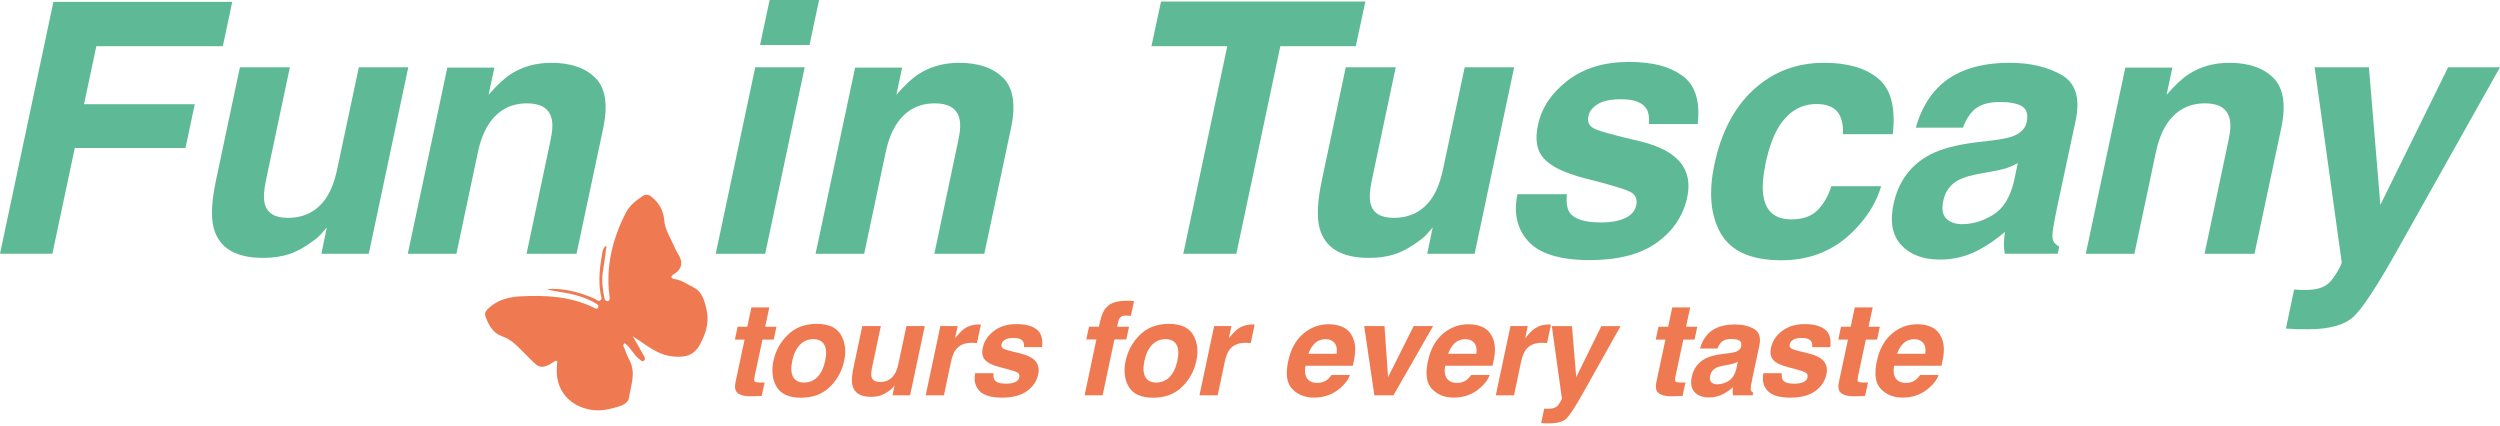 <?xml version="1.0" encoding="UTF-8"?> <svg xmlns="http://www.w3.org/2000/svg" width="223" height="38" viewBox="0 0 223 38" fill="none"><path d="M4.763 0.167H20.716L19.877 4.12H8.594L7.495 9.294H17.372L16.548 13.202H6.671L4.672 22.636H0L4.763 0.167Z" fill="#5EBA96"></path><path d="M25.857 5.999L23.735 16.028C23.531 16.974 23.491 17.687 23.613 18.165C23.827 19.01 24.514 19.432 25.674 19.432C27.159 19.432 28.304 18.832 29.109 17.631C29.537 16.98 29.862 16.12 30.085 15.051L32.008 5.999H36.42L32.894 22.638H28.665L29.154 20.287C29.103 20.338 28.971 20.491 28.757 20.745C28.543 21 28.304 21.223 28.04 21.416C27.226 22.026 26.476 22.445 25.788 22.668C25.101 22.892 24.33 23.005 23.476 23.005C21.012 23.005 19.542 22.12 19.064 20.348C18.799 19.371 18.871 17.932 19.278 16.028L21.4 5.999H25.857Z" fill="#5EBA96"></path><path d="M53.808 11.433L51.426 22.638H46.969L49.106 12.517C49.299 11.641 49.324 10.97 49.182 10.502C48.938 9.647 48.215 9.219 47.014 9.219C45.539 9.219 44.394 9.845 43.58 11.097C43.152 11.758 42.832 12.603 42.618 13.631L40.71 22.638H36.375L39.902 6.029H44.099L43.58 8.457C44.323 7.602 44.984 6.986 45.564 6.61C46.602 5.939 47.808 5.603 49.182 5.603C50.902 5.603 52.213 6.053 53.113 6.953C54.013 7.854 54.245 9.347 53.808 11.434V11.433Z" fill="#5EBA96"></path><path d="M67.368 5.998H71.78L68.254 22.638H63.842L67.368 5.998ZM72.208 4.014H67.796L68.651 0H73.062L72.208 4.014Z" fill="#5EBA96"></path><path d="M90.182 11.433L87.8 22.638H83.343L85.48 12.517C85.673 11.641 85.698 10.97 85.556 10.502C85.311 9.647 84.589 9.219 83.388 9.219C81.913 9.219 80.768 9.845 79.954 11.097C79.526 11.758 79.206 12.603 78.992 13.631L77.084 22.638H72.749L76.276 6.029H80.473L79.955 8.457C80.697 7.602 81.36 6.986 81.939 6.61C82.977 5.939 84.183 5.603 85.558 5.603C87.278 5.603 88.588 6.053 89.488 6.953C90.389 7.854 90.621 9.347 90.183 11.434L90.182 11.433Z" fill="#5EBA96"></path><path d="M121.792 0.136L120.938 4.12H114.206L110.282 22.637H105.549L109.472 4.12H102.709L103.564 0.136H121.791H121.792Z" fill="#5EBA96"></path><path d="M124.5 5.999L122.378 16.028C122.174 16.974 122.133 17.687 122.256 18.165C122.47 19.01 123.156 19.432 124.316 19.432C125.802 19.432 126.947 18.832 127.751 17.631C128.179 16.98 128.504 16.12 128.728 15.051L130.651 5.999H135.063L131.536 22.638H127.308L127.797 20.287C127.746 20.338 127.614 20.491 127.4 20.745C127.186 21 126.947 21.223 126.683 21.416C125.868 22.026 125.118 22.445 124.43 22.668C123.744 22.892 122.973 23.005 122.118 23.005C119.655 23.005 118.184 22.12 117.706 20.348C117.441 19.371 117.513 17.932 117.92 16.028L120.042 5.999H124.5Z" fill="#5EBA96"></path><path d="M139.769 17.324C139.698 18.098 139.784 18.647 140.028 18.974C140.436 19.553 141.367 19.843 142.823 19.843C143.677 19.843 144.385 19.716 144.945 19.461C145.505 19.207 145.839 18.825 145.952 18.316C146.053 17.827 145.927 17.456 145.57 17.202C145.214 16.948 143.794 16.51 141.311 15.889C139.53 15.421 138.329 14.836 137.708 14.134C137.077 13.442 136.903 12.444 137.19 11.142C137.515 9.606 138.399 8.286 139.838 7.181C141.278 6.076 143.092 5.525 145.281 5.525C147.469 5.525 148.96 5.94 150.09 6.768C151.22 7.598 151.667 9.03 151.434 11.066H147.083C147.134 10.506 147.068 10.064 146.884 9.738C146.529 9.147 145.775 8.853 144.625 8.853C143.679 8.853 142.974 9 142.51 9.296C142.047 9.59 141.775 9.936 141.693 10.334C141.581 10.833 141.718 11.194 142.106 11.418C142.482 11.652 143.907 12.054 146.38 12.624C148.018 13.031 149.184 13.646 149.876 14.47C150.558 15.305 150.767 16.348 150.501 17.599C150.144 19.249 149.244 20.594 147.799 21.637C146.354 22.681 144.348 23.202 141.783 23.202C139.218 23.202 137.354 22.65 136.341 21.546C135.328 20.441 135 19.035 135.356 17.324H139.767H139.769Z" fill="#5EBA96"></path><path d="M164.381 11.966C164.432 11.345 164.34 10.785 164.105 10.288C163.759 9.617 163.073 9.28 162.045 9.28C160.579 9.28 159.424 10.009 158.579 11.463C158.132 12.237 157.771 13.264 157.496 14.547C157.241 15.768 157.175 16.75 157.297 17.492C157.521 18.876 158.35 19.568 159.785 19.568C160.803 19.568 161.583 19.293 162.128 18.744C162.673 18.194 163.083 17.483 163.356 16.607H167.799C167.422 17.93 166.679 19.182 165.57 20.363C163.8 22.267 161.575 23.217 158.899 23.217C156.223 23.217 154.423 22.424 153.502 20.836C152.581 19.247 152.39 17.187 152.93 14.654C153.53 11.794 154.698 9.571 156.433 7.983C158.168 6.394 160.262 5.601 162.715 5.601C164.8 5.601 166.409 6.069 167.539 7.006C168.669 7.942 169.101 9.596 168.837 11.968H164.379L164.381 11.966Z" fill="#5EBA96"></path><path d="M177.773 12.517C178.606 12.415 179.212 12.287 179.589 12.134C180.26 11.87 180.657 11.458 180.78 10.898C180.921 10.216 180.785 9.746 180.367 9.486C179.95 9.226 179.283 9.097 178.367 9.097C177.339 9.097 176.556 9.351 176.016 9.86C175.64 10.236 175.33 10.745 175.085 11.387H170.888C171.295 9.932 171.956 8.736 172.872 7.799C174.338 6.333 176.469 5.601 179.268 5.601C181.09 5.601 182.632 5.962 183.894 6.685C185.155 7.407 185.572 8.772 185.145 10.776L183.511 18.408C183.399 18.938 183.277 19.578 183.145 20.331C183.053 20.901 183.056 21.287 183.153 21.491C183.25 21.696 183.425 21.862 183.68 21.994L183.557 22.635H178.825C178.763 22.299 178.738 21.983 178.748 21.689C178.758 21.394 178.788 21.058 178.84 20.681C178.097 21.333 177.288 21.887 176.412 22.346C175.354 22.885 174.235 23.155 173.054 23.155C171.548 23.155 170.396 22.725 169.597 21.865C168.798 21.005 168.566 19.787 168.902 18.209C169.34 16.164 170.445 14.683 172.215 13.767C173.182 13.268 174.53 12.913 176.26 12.699L177.771 12.515L177.773 12.517ZM179.986 14.547C179.681 14.72 179.376 14.859 179.071 14.966C178.765 15.073 178.358 15.172 177.849 15.264L176.842 15.447C175.884 15.61 175.183 15.808 174.735 16.042C173.982 16.439 173.52 17.055 173.346 17.889C173.183 18.632 173.272 19.168 173.613 19.499C173.953 19.83 174.419 19.995 175.009 19.995C175.946 19.995 176.867 19.72 177.771 19.171C178.677 18.621 179.303 17.619 179.649 16.164L179.985 14.545L179.986 14.547Z" fill="#5EBA96"></path><path d="M203.484 11.433L201.103 22.638H196.645L198.782 12.517C198.976 11.641 199.001 10.97 198.859 10.502C198.614 9.647 197.892 9.219 196.691 9.219C195.216 9.219 194.071 9.845 193.256 11.097C192.828 11.758 192.509 12.603 192.295 13.631L190.387 22.638H186.052L189.578 6.029H193.776L193.258 8.457C194 7.602 194.663 6.986 195.242 6.61C196.28 5.939 197.486 5.603 198.86 5.603C200.58 5.603 201.891 6.053 202.791 6.953C203.691 7.854 203.924 9.347 203.486 11.434L203.484 11.433Z" fill="#5EBA96"></path><path d="M204.633 25.828L205.183 25.859C205.6 25.88 206.007 25.864 206.405 25.813C206.802 25.761 207.152 25.645 207.458 25.461C207.753 25.288 208.068 24.926 208.404 24.378C208.741 23.827 208.898 23.492 208.878 23.37L206.466 5.999H211.306L212.328 18.272L218.374 5.999H223L213.81 22.363C212.039 25.517 210.754 27.475 209.955 28.232C209.156 28.991 207.796 29.369 205.871 29.369C205.485 29.369 205.174 29.366 204.94 29.362C204.705 29.356 204.361 29.339 203.902 29.309L204.635 25.828H204.633Z" fill="#5EBA96"></path><path d="M65.553 30.294L65.796 29.143H66.657L67.026 27.422H68.624L68.255 29.143H69.258L69.015 30.294H68.012L67.316 33.556C67.263 33.809 67.262 33.968 67.313 34.029C67.365 34.09 67.554 34.122 67.883 34.122C67.932 34.122 67.984 34.122 68.039 34.119C68.093 34.118 68.148 34.115 68.205 34.111L67.944 35.317L67.174 35.345C66.407 35.371 65.915 35.239 65.696 34.949C65.555 34.764 65.526 34.479 65.606 34.093L66.416 30.291H65.554L65.553 30.294Z" fill="#EF7A51"></path><path d="M71.443 35.477C70.382 35.477 69.66 35.154 69.277 34.511C68.894 33.868 68.799 33.092 68.991 32.185C69.18 31.294 69.605 30.522 70.265 29.869C70.926 29.216 71.787 28.889 72.848 28.889C73.91 28.889 74.631 29.216 75.011 29.869C75.392 30.522 75.49 31.294 75.3 32.185C75.107 33.091 74.682 33.866 74.023 34.511C73.365 35.154 72.505 35.477 71.443 35.477ZM73.607 32.185C73.739 31.565 73.714 31.089 73.53 30.755C73.347 30.422 73.019 30.254 72.548 30.254C72.077 30.254 71.678 30.42 71.353 30.755C71.028 31.09 70.8 31.567 70.668 32.185C70.536 32.803 70.561 33.283 70.744 33.618C70.928 33.954 71.254 34.122 71.727 34.122C72.199 34.122 72.597 33.954 72.922 33.618C73.247 33.281 73.475 32.803 73.607 32.185Z" fill="#EF7A51"></path><path d="M78.571 29.088L77.783 32.81C77.708 33.162 77.693 33.426 77.737 33.604C77.817 33.918 78.072 34.073 78.501 34.073C79.053 34.073 79.478 33.851 79.776 33.405C79.934 33.163 80.055 32.844 80.138 32.448L80.853 29.088H82.489L81.18 35.263H79.612L79.792 34.39C79.773 34.41 79.724 34.465 79.645 34.56C79.566 34.654 79.477 34.737 79.378 34.808C79.077 35.035 78.797 35.191 78.543 35.273C78.289 35.356 78.003 35.398 77.684 35.398C76.77 35.398 76.225 35.07 76.048 34.412C75.949 34.05 75.975 33.515 76.127 32.809L76.915 29.086H78.568L78.571 29.088Z" fill="#EF7A51"></path><path d="M87.496 28.952L87.144 30.605C87.046 30.594 86.957 30.586 86.877 30.583C86.798 30.579 86.734 30.577 86.684 30.577C86.035 30.577 85.553 30.788 85.239 31.212C85.065 31.45 84.925 31.817 84.82 32.311L84.197 35.263H82.571L83.88 29.088H85.421L85.195 30.165C85.531 29.753 85.806 29.471 86.021 29.321C86.38 29.068 86.801 28.942 87.284 28.942C87.315 28.942 87.34 28.942 87.361 28.945C87.382 28.946 87.426 28.949 87.494 28.953L87.496 28.952Z" fill="#EF7A51"></path><path d="M88.626 33.291C88.599 33.579 88.631 33.782 88.722 33.903C88.873 34.118 89.218 34.225 89.758 34.225C90.075 34.225 90.338 34.178 90.546 34.083C90.753 33.989 90.878 33.847 90.92 33.658C90.957 33.477 90.91 33.339 90.778 33.244C90.646 33.15 90.12 32.987 89.198 32.756C88.537 32.583 88.092 32.366 87.862 32.105C87.627 31.848 87.563 31.478 87.668 30.994C87.789 30.425 88.117 29.934 88.651 29.524C89.184 29.114 89.858 28.91 90.67 28.91C91.481 28.91 92.036 29.064 92.454 29.372C92.874 29.68 93.039 30.211 92.953 30.967H91.338C91.358 30.76 91.332 30.594 91.264 30.473C91.132 30.254 90.853 30.145 90.427 30.145C90.075 30.145 89.814 30.2 89.641 30.309C89.469 30.419 89.369 30.547 89.339 30.694C89.297 30.879 89.348 31.014 89.491 31.096C89.63 31.183 90.16 31.332 91.078 31.543C91.687 31.695 92.119 31.923 92.376 32.228C92.629 32.538 92.707 32.924 92.608 33.39C92.476 34.001 92.141 34.502 91.605 34.888C91.069 35.276 90.325 35.469 89.373 35.469C88.421 35.469 87.73 35.264 87.354 34.855C86.979 34.444 86.857 33.922 86.989 33.288H88.626V33.291Z" fill="#EF7A51"></path><path d="M101.157 26.862L100.874 28.176C100.786 28.165 100.638 28.157 100.426 28.151C100.215 28.146 100.057 28.193 99.954 28.293C99.85 28.393 99.787 28.504 99.764 28.624C99.737 28.745 99.7 28.918 99.65 29.145H100.709L100.465 30.283H99.407L98.353 35.261H96.744L97.797 30.283H96.897L97.14 29.145H98.024L98.109 28.749C98.249 28.087 98.456 27.633 98.731 27.383C99.045 27.013 99.648 26.827 100.545 26.827C100.646 26.827 100.738 26.83 100.82 26.835C100.9 26.841 101.013 26.849 101.157 26.86V26.862Z" fill="#EF7A51"></path><path d="M102.858 35.477C101.797 35.477 101.076 35.154 100.692 34.511C100.309 33.868 100.214 33.092 100.406 32.185C100.595 31.294 101.02 30.522 101.68 29.869C102.341 29.216 103.201 28.889 104.263 28.889C105.325 28.889 106.046 29.216 106.427 29.869C106.807 30.522 106.905 31.294 106.716 32.185C106.522 33.091 106.097 33.866 105.439 34.511C104.78 35.154 103.92 35.477 102.858 35.477ZM105.022 32.185C105.154 31.565 105.129 31.089 104.945 30.755C104.762 30.422 104.434 30.254 103.963 30.254C103.492 30.254 103.093 30.42 102.768 30.755C102.443 31.09 102.215 31.567 102.083 32.185C101.951 32.803 101.976 33.283 102.159 33.618C102.343 33.954 102.669 34.122 103.142 34.122C103.614 34.122 104.012 33.954 104.337 33.618C104.662 33.281 104.89 32.803 105.022 32.185Z" fill="#EF7A51"></path><path d="M111.917 28.952L111.565 30.605C111.466 30.594 111.377 30.586 111.298 30.583C111.219 30.579 111.155 30.577 111.105 30.577C110.456 30.577 109.974 30.788 109.66 31.212C109.486 31.45 109.346 31.817 109.24 32.311L108.618 35.263H106.992L108.301 29.088H109.842L109.616 30.165C109.952 29.753 110.227 29.471 110.442 29.321C110.801 29.068 111.222 28.942 111.705 28.942C111.736 28.942 111.761 28.942 111.782 28.945C111.803 28.946 111.847 28.949 111.915 28.953L111.917 28.952Z" fill="#EF7A51"></path><path d="M120.68 30.125C120.846 30.491 120.912 30.915 120.878 31.399C120.863 31.682 120.795 32.089 120.674 32.623H116.449C116.339 33.243 116.442 33.676 116.754 33.926C116.943 34.08 117.195 34.158 117.507 34.158C117.84 34.158 118.13 34.064 118.38 33.875C118.512 33.773 118.643 33.632 118.77 33.45H120.418C120.298 33.816 120.028 34.187 119.608 34.565C118.951 35.166 118.147 35.466 117.195 35.466C116.41 35.466 115.771 35.213 115.277 34.707C114.784 34.201 114.659 33.377 114.901 32.237C115.127 31.168 115.572 30.348 116.235 29.779C116.897 29.209 117.662 28.923 118.526 28.923C119.04 28.923 119.482 29.018 119.854 29.212C120.227 29.405 120.5 29.708 120.678 30.123L120.68 30.125ZM116.714 31.557H119.223C119.287 31.131 119.226 30.807 119.039 30.586C118.852 30.365 118.587 30.255 118.242 30.255C117.869 30.255 117.555 30.372 117.299 30.607C117.045 30.841 116.849 31.158 116.713 31.558L116.714 31.557Z" fill="#EF7A51"></path><path d="M126.096 29.088H127.83L124.295 35.263H122.591L121.685 29.088H123.498L123.815 33.643L126.098 29.088H126.096Z" fill="#EF7A51"></path><path d="M133.144 30.125C133.31 30.491 133.376 30.915 133.342 31.399C133.327 31.682 133.259 32.089 133.138 32.623H128.912C128.803 33.243 128.906 33.676 129.218 33.926C129.407 34.08 129.659 34.158 129.971 34.158C130.303 34.158 130.594 34.064 130.844 33.875C130.976 33.773 131.107 33.632 131.234 33.45H132.882C132.761 33.816 132.492 34.187 132.072 34.565C131.415 35.166 130.61 35.466 129.659 35.466C128.874 35.466 128.234 35.213 127.741 34.707C127.248 34.201 127.123 33.377 127.365 32.237C127.591 31.168 128.036 30.348 128.698 29.779C129.361 29.209 130.126 28.923 130.99 28.923C131.504 28.923 131.946 29.018 132.318 29.212C132.691 29.405 132.964 29.708 133.142 30.123L133.144 30.125ZM129.178 31.557H131.687C131.751 31.131 131.69 30.807 131.503 30.586C131.316 30.365 131.051 30.255 130.706 30.255C130.333 30.255 130.019 30.372 129.763 30.607C129.509 30.841 129.313 31.158 129.176 31.558L129.178 31.557Z" fill="#EF7A51"></path><path d="M138.348 28.952L137.997 30.605C137.898 30.594 137.809 30.586 137.73 30.583C137.651 30.579 137.587 30.577 137.537 30.577C136.888 30.577 136.406 30.788 136.092 31.212C135.918 31.45 135.778 31.817 135.672 32.311L135.05 35.263H133.424L134.733 29.088H136.274L136.047 30.165C136.383 29.753 136.659 29.471 136.874 29.321C137.232 29.068 137.653 28.942 138.137 28.942C138.168 28.942 138.193 28.942 138.213 28.945C138.234 28.946 138.279 28.949 138.347 28.953L138.348 28.952Z" fill="#EF7A51"></path><path d="M137.744 36.447L137.949 36.458C138.103 36.465 138.254 36.459 138.402 36.441C138.549 36.422 138.68 36.379 138.792 36.311C138.902 36.247 139.019 36.112 139.144 35.909C139.269 35.706 139.327 35.581 139.319 35.535L138.424 29.089H140.219L140.598 33.644L142.841 29.089H144.557L141.147 35.161C140.49 36.331 140.014 37.058 139.718 37.339C139.422 37.62 138.916 37.761 138.202 37.761C138.058 37.761 137.943 37.761 137.856 37.758C137.768 37.756 137.64 37.75 137.471 37.739L137.743 36.448L137.744 36.447Z" fill="#EF7A51"></path><path d="M147.693 30.294L147.937 29.143H148.798L149.166 27.422H150.764L150.396 29.143H151.399L151.156 30.294H150.153L149.457 33.556C149.404 33.809 149.402 33.968 149.454 34.029C149.505 34.09 149.694 34.122 150.024 34.122C150.072 34.122 150.125 34.122 150.179 34.119C150.233 34.118 150.289 34.115 150.346 34.111L150.085 35.317L149.315 35.345C148.548 35.371 148.056 35.239 147.836 34.949C147.696 34.764 147.667 34.479 147.746 34.093L148.556 30.291H147.695L147.693 30.294Z" fill="#EF7A51"></path><path d="M154.194 31.507C154.503 31.469 154.729 31.422 154.867 31.365C155.116 31.267 155.263 31.114 155.309 30.907C155.362 30.654 155.311 30.479 155.156 30.383C155.002 30.287 154.755 30.238 154.415 30.238C154.032 30.238 153.742 30.333 153.542 30.522C153.403 30.662 153.288 30.85 153.196 31.089H151.638C151.79 30.548 152.034 30.105 152.375 29.758C152.918 29.214 153.71 28.942 154.748 28.942C155.423 28.942 155.996 29.075 156.464 29.343C156.932 29.612 157.087 30.117 156.928 30.862L156.322 33.694C156.281 33.89 156.236 34.129 156.186 34.408C156.153 34.619 156.153 34.764 156.189 34.839C156.225 34.914 156.29 34.977 156.385 35.026L156.339 35.264H154.583C154.56 35.139 154.551 35.022 154.555 34.913C154.559 34.803 154.57 34.678 154.59 34.539C154.314 34.781 154.013 34.986 153.689 35.156C153.296 35.356 152.88 35.456 152.443 35.456C151.884 35.456 151.456 35.296 151.16 34.978C150.864 34.658 150.778 34.207 150.903 33.622C151.066 32.863 151.476 32.313 152.133 31.974C152.491 31.789 152.992 31.657 153.634 31.578L154.195 31.51L154.194 31.507ZM155.015 32.26C154.901 32.324 154.788 32.377 154.674 32.416C154.56 32.456 154.41 32.492 154.221 32.525L153.848 32.593C153.492 32.655 153.232 32.728 153.065 32.814C152.786 32.962 152.614 33.191 152.55 33.499C152.489 33.775 152.522 33.975 152.648 34.097C152.775 34.219 152.947 34.282 153.167 34.282C153.514 34.282 153.856 34.18 154.192 33.976C154.528 33.772 154.76 33.401 154.888 32.86L155.013 32.26H155.015Z" fill="#EF7A51"></path><path d="M158.936 33.291C158.91 33.579 158.942 33.782 159.032 33.903C159.184 34.118 159.528 34.225 160.069 34.225C160.386 34.225 160.648 34.178 160.857 34.083C161.064 33.989 161.189 33.847 161.23 33.658C161.268 33.477 161.221 33.339 161.089 33.244C160.957 33.15 160.43 32.987 159.509 32.756C158.847 32.583 158.403 32.366 158.172 32.105C157.937 31.848 157.873 31.478 157.979 30.994C158.1 30.425 158.428 29.934 158.961 29.524C159.495 29.114 160.169 28.91 160.98 28.91C161.792 28.91 162.346 29.064 162.764 29.372C163.184 29.68 163.349 30.211 163.263 30.967H161.649C161.668 30.76 161.643 30.594 161.575 30.473C161.443 30.254 161.164 30.145 160.737 30.145C160.386 30.145 160.124 30.2 159.952 30.309C159.78 30.419 159.68 30.547 159.649 30.694C159.607 30.879 159.659 31.014 159.802 31.096C159.941 31.183 160.47 31.332 161.389 31.543C161.997 31.695 162.429 31.923 162.687 32.228C162.939 32.538 163.017 32.924 162.919 33.39C162.787 34.001 162.452 34.502 161.915 34.888C161.379 35.276 160.636 35.469 159.684 35.469C158.732 35.469 158.04 35.264 157.665 34.855C157.29 34.444 157.167 33.922 157.299 33.288H158.936V33.291Z" fill="#EF7A51"></path><path d="M163.975 30.294L164.218 29.143H165.079L165.447 27.422H167.045L166.677 29.143H167.68L167.437 30.294H166.434L165.738 33.556C165.685 33.809 165.684 33.968 165.735 34.029C165.787 34.09 165.975 34.122 166.305 34.122C166.353 34.122 166.406 34.122 166.46 34.119C166.515 34.118 166.57 34.115 166.627 34.111L166.366 35.317L165.596 35.345C164.829 35.371 164.337 35.239 164.118 34.949C163.977 34.764 163.948 34.479 164.027 34.093L164.838 30.291H163.976L163.975 30.294Z" fill="#EF7A51"></path><path d="M173.186 30.125C173.353 30.491 173.419 30.915 173.385 31.399C173.37 31.682 173.302 32.089 173.181 32.623H168.955C168.846 33.243 168.949 33.676 169.261 33.926C169.45 34.08 169.702 34.158 170.014 34.158C170.346 34.158 170.637 34.064 170.887 33.875C171.019 33.773 171.149 33.632 171.277 33.45H172.925C172.804 33.816 172.535 34.187 172.115 34.565C171.458 35.166 170.653 35.466 169.702 35.466C168.917 35.466 168.277 35.213 167.784 34.707C167.291 34.201 167.166 33.377 167.408 32.237C167.634 31.168 168.079 30.348 168.741 29.779C169.404 29.209 170.168 28.923 171.033 28.923C171.547 28.923 171.989 29.018 172.361 29.212C172.734 29.405 173.007 29.708 173.185 30.123L173.186 30.125ZM169.221 31.557H171.73C171.794 31.131 171.733 30.807 171.545 30.586C171.359 30.365 171.094 30.255 170.749 30.255C170.376 30.255 170.062 30.372 169.806 30.607C169.552 30.841 169.356 31.158 169.219 31.558L169.221 31.557Z" fill="#EF7A51"></path><path d="M56.444 30.003C56.762 30.559 57.09 31.11 57.394 31.672C57.475 31.821 57.637 32.035 57.441 32.174C57.255 32.306 57.114 32.091 56.97 31.981C56.474 31.6 56.244 30.971 55.723 30.613C55.491 30.775 55.639 30.923 55.692 31.055C55.838 31.422 55.971 31.797 56.155 32.145C56.742 33.259 56.277 34.376 56.108 35.463C56.009 36.101 55.218 36.258 54.674 36.408C54.275 36.517 53.819 36.602 53.38 36.604C51.472 36.608 49.52 35.316 49.667 32.817C49.68 32.613 49.692 32.407 49.705 32.206C49.631 32.192 49.573 32.16 49.548 32.178C48.128 33.159 47.982 32.688 46.942 31.671C46.284 31.026 45.706 30.308 44.776 29.99C43.962 29.71 43.588 28.992 43.306 28.236C43.195 27.939 43.338 27.721 43.565 27.507C44.377 26.742 45.385 26.488 46.442 26.434C48.664 26.319 50.859 26.428 52.919 27.418C53.053 27.483 53.244 27.637 53.348 27.447C53.466 27.232 53.245 27.119 53.087 27.029C52.06 26.442 50.933 26.177 49.776 26.012C49.435 25.963 49.097 25.9 48.77 25.784C50.261 25.678 51.658 26.05 53.016 26.633C53.181 26.703 53.337 26.905 53.519 26.808C53.765 26.676 53.612 26.423 53.579 26.239C53.349 25.006 53.504 23.79 53.722 22.575C53.766 22.329 53.8 22.081 54.105 21.91C54.001 22.666 53.915 23.426 53.786 24.177C53.652 24.95 53.747 25.706 53.886 26.462C53.919 26.644 53.966 26.884 54.193 26.859C54.446 26.831 54.386 26.585 54.362 26.406C54.023 23.777 54.626 21.339 55.81 19.003C56.155 18.323 56.718 17.898 57.314 17.491C57.597 17.298 57.875 17.348 58.142 17.573C58.786 18.119 59.181 18.768 59.249 19.643C59.312 20.463 59.779 21.165 60.104 21.904C60.205 22.136 60.305 22.375 60.443 22.586C60.928 23.331 60.917 23.956 60.091 24.466C59.859 24.61 59.756 24.836 60.191 24.894C60.801 24.976 61.297 25.36 61.828 25.616C62.638 26.005 62.861 26.856 63.04 27.694C63.275 28.796 62.947 29.758 62.444 30.714C61.931 31.689 61.16 31.9 60.084 31.804C58.591 31.674 57.635 30.73 56.445 30.002L56.444 30.003Z" fill="#EF7A51"></path></svg> 